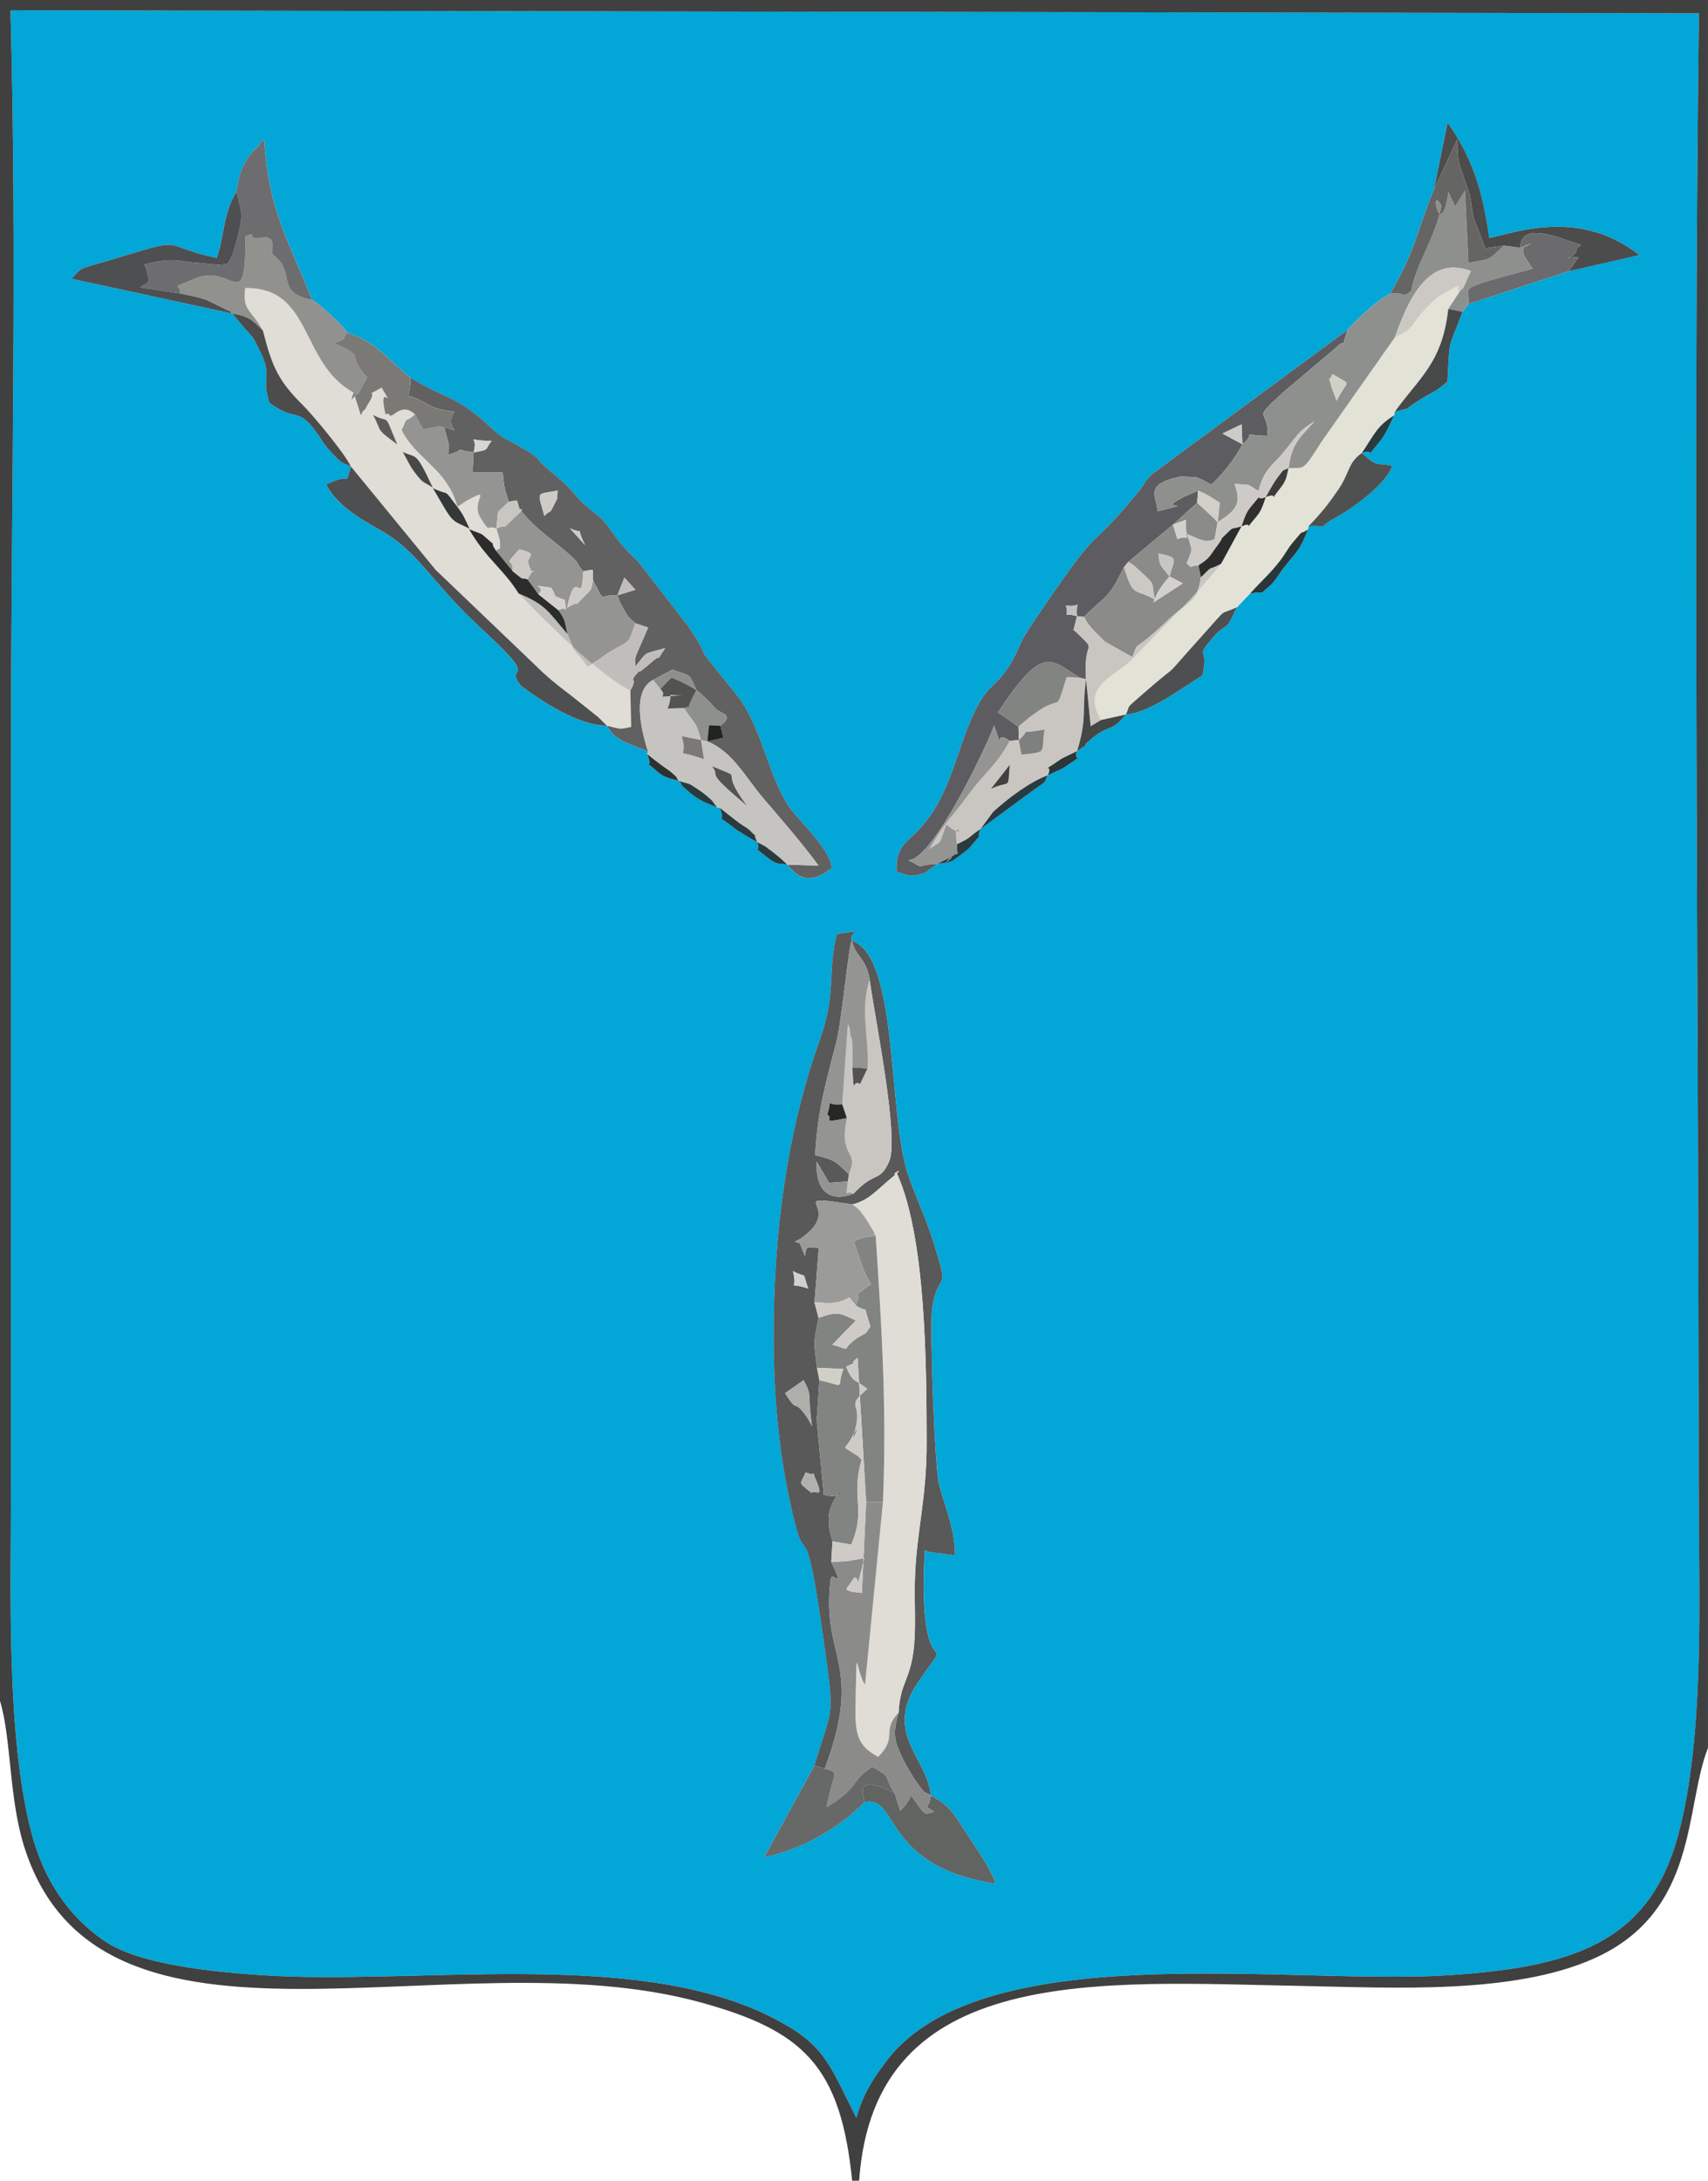 <?xml version="1.0" encoding="UTF-8"?>
<!DOCTYPE svg PUBLIC "-//W3C//DTD SVG 1.1//EN" "http://www.w3.org/Graphics/SVG/1.1/DTD/svg11.dtd">
<!-- Creator: CorelDRAW X5 -->
<svg xmlns="http://www.w3.org/2000/svg" xml:space="preserve" width="99.483mm" height="127mm" style="shape-rendering:geometricPrecision; text-rendering:geometricPrecision; image-rendering:optimizeQuality; fill-rule:evenodd; clip-rule:evenodd"
viewBox="0 0 99.483 127"
 xmlns:xlink="http://www.w3.org/1999/xlink">
 <defs>
  <style type="text/css">
   <![CDATA[
    .fil0 {fill:#02A6D7}
    .fil44 {fill:#222421}
    .fil39 {fill:#262826}
    .fil33 {fill:#293B3F}
    .fil28 {fill:#2A2D2B}
    .fil31 {fill:#2A3638}
    .fil41 {fill:#2B3232}
    .fil38 {fill:#2F302E}
    .fil35 {fill:#353838}
    .fil43 {fill:#3B3C3B}
    .fil1 {fill:#3F403F}
    .fil30 {fill:#454746}
    .fil27 {fill:#474949}
    .fil19 {fill:#4B4C4B}
    .fil15 {fill:#4E4F51}
    .fil25 {fill:#4F5151}
    .fil29 {fill:#535352}
    .fil2 {fill:#585958}
    .fil42 {fill:#5C5B5B}
    .fil6 {fill:#5D5C60}
    .fil16 {fill:#616461}
    .fil4 {fill:#626161}
    .fil21 {fill:#656664}
    .fil18 {fill:#676968}
    .fil22 {fill:#6B6A6C}
    .fil14 {fill:#6D6D70}
    .fil20 {fill:#7A7976}
    .fil34 {fill:#7E8080}
    .fil8 {fill:#828481}
    .fil9 {fill:#8B8C8A}
    .fil7 {fill:#8E908D}
    .fil13 {fill:#91918E}
    .fil11 {fill:#949592}
    .fil17 {fill:#9B9C99}
    .fil32 {fill:#B0AEAB}
    .fil40 {fill:#B3B1AE}
    .fil24 {fill:#C1BDBA}
    .fil46 {fill:#C3C1BD}
    .fil10 {fill:#C6C4C0}
    .fil12 {fill:#C9C6C2}
    .fil26 {fill:#CCC9C5}
    .fil23 {fill:#CECBC7}
    .fil36 {fill:#D1D0C7}
    .fil37 {fill:#D4D1CD}
    .fil45 {fill:#D9D6D1}
    .fil3 {fill:#DFDDD5}
    .fil5 {fill:#E3E2D7}
   ]]>
  </style>
 </defs>
 <g id="Layer_x0020_1">
  <g id="_377696776">
   <path id="_378203320" class="fil0" d="M49.619 54.779c2.699,0.902 2.093,9.707 3.211,13.421 0.334,1.111 1.032,2.563 1.445,3.84 1.179,3.645 0.369,1.724 0.018,4.185 -0.141,0.99 0.149,9.235 0.403,10.212 0.361,1.387 0.944,2.664 0.928,4.146l-1.461 -0.191c-0.025,-0.006 -0.137,0.015 -0.154,-0.042 -0.016,-0.054 -0.095,-0.049 -0.144,-0.041 -0.461,8.761 2.055,4.119 -0.36,7.616 -2.099,3.039 0.541,4.46 0.711,6.641 1.188,0.623 1.355,1.124 2.186,2.368 0.506,0.758 1.237,1.806 1.602,2.767 -6.697,-1.002 -5.61,-5.215 -7.666,-4.744 -0.922,1.01 -3.203,2.684 -5.826,3.2l2.922 -5.334c1.046,-3.469 1.179,-2.71 0.633,-6.651 -1.155,-8.331 -1.084,-4.828 -1.737,-7.383 -0.905,-3.543 -1.245,-7.106 -1.266,-10.72 -0.035,-5.924 0.727,-12.086 2.709,-17.573 0.96,-2.659 0.418,-3.977 0.979,-6.105 1.883,-0.304 0.581,-0.059 0.868,0.385zm-35.85 -43.598c0.27,-2.172 1.287,-2.529 1.355,-2.778 0.05,-0.181 0.184,-0.173 0.281,-0.253 0.216,4.141 1.48,5.985 2.78,9.321 0.459,0.258 1.757,1.452 2.05,1.899 1.791,0.636 2.007,1.262 3.658,2.612 1.812,1.155 2.691,1.082 4.388,2.637 1.122,1.028 0.808,0.71 2.094,1.446 1.263,0.723 0.666,0.55 1.735,1.43 1.655,1.361 0.984,1.041 2.156,2.095l0.595 0.456c0.856,0.775 0.744,1.214 2.295,2.645l2.928 3.783c1.823,2.708 -0.402,0.017 2.771,3.932 1.579,1.949 1.886,4.917 3.186,6.693 0.522,0.713 2.396,2.467 2.394,3.464 -1.486,1.189 -2.193,0.254 -2.584,-0.206 -0.496,-0.09 -0.568,0.059 -1.205,-0.451 -1.044,-0.836 -0.226,-0.08 -0.551,-0.862 -0.334,-0.181 -1.127,-0.653 -1.297,-0.789 -1.375,-1.099 -0.437,-0.023 -0.866,-1.203l-0.171 -0.032c-0.907,-0.359 -1.177,-0.467 -1.915,-1.147 -0.037,-0.035 -0.136,-0.084 -0.162,-0.194 -0.027,-0.113 -0.106,-0.136 -0.159,-0.204 -0.506,-0.146 -0.807,-0.157 -1.214,-0.515 -1.045,-0.92 -0.182,0.049 -0.62,-1.047l0.053 -0.146c-0.112,-0.046 -0.245,-0.094 -0.337,-0.132 -0.932,-0.378 -1.622,-0.552 -2.069,-1.373 -1.612,0.011 -3.796,-1.411 -5.001,-2.325 -1.069,-1.346 1.333,0.018 -2.168,-3.197 -3.194,-2.933 -3.732,-4.594 -6.09,-5.902 -1.288,-0.714 -2.486,-1.474 -3.087,-2.615 1.617,-0.803 1.028,0.243 1.444,-1.054 -0.524,-0.232 -0.508,-0.133 -1.202,-0.891 -0.506,-0.552 -0.517,-0.722 -0.908,-1.234 -1.046,-1.365 -1.052,-0.431 -2.631,-1.582 -0.542,-1.617 0.292,-1.393 -0.66,-3.221 -0.405,-0.777 -0.176,-0.429 -0.723,-1.045l-0.791 -0.934 -9.357 -2.029c0.648,-0.708 0.395,-0.538 1.908,-0.988 5.143,-1.529 2.895,-1.024 6.545,-0.221 0.47,-1.311 0.358,-2.585 1.15,-3.844zm77.603 4.613l-5.85 1.917 -0.335 0.452c-0.887,2.352 -0.731,1.472 -0.883,4.062 -0.772,0.658 -0.698,0.504 -1.473,0.978 -1.474,0.901 -0.235,0.381 -1.599,0.792l-0.032 0.196c-0.273,0.597 -0.483,1.086 -0.825,1.506 -0.934,1.148 -0.223,0.415 -1.052,0.681 0.997,0.913 0.764,0.507 1.774,0.757 -0.338,0.999 -2.137,2.366 -3.309,3.015 -1.474,0.816 0.102,0.423 -1.568,0.49l-0.036 0.19c-0.493,1.306 -0.738,1.365 -1.445,2.281 -0.211,0.273 -0.517,0.796 -0.761,0.994 -0.874,0.708 0.02,0.241 -1.172,0.465l-0.764 0.797c-0.704,1.59 -0.556,0.782 -1.403,1.772 -1.121,1.31 -0.176,0.406 -0.602,2.194 -1.235,0.769 -3.108,2.181 -4.459,2.278 -0.815,0.972 -0.812,0.588 -1.662,1.149 -0.061,0.04 -0.143,0.103 -0.201,0.145 -0.057,0.042 -0.132,0.117 -0.185,0.16 -0.836,0.673 0.429,-0.132 -0.796,0.68 -0.31,0.767 0.718,-0.073 -0.754,0.954 -0.081,0.056 -0.798,0.38 -0.945,0.447 -0.312,0.542 0.11,0.2 -0.886,0.898l-3.037 2.234c-0.315,0.822 0.3,-0.032 -0.495,0.924 -0.209,0.251 -0.316,0.322 -0.562,0.509 -0.764,0.577 -0.562,0.456 -1.45,0.598l-0.717 0.514c-0.978,0.34 -1.013,0.101 -1.663,-0.043 -0.073,-1.509 0.592,-1.7 1.337,-2.51 1.964,-2.137 2.133,-4.858 3.388,-7.179 0.672,-1.242 0.99,-1.069 1.733,-2.163 0.631,-0.929 0.646,-1.413 1.232,-2.287 4.685,-6.984 3.012,-3.891 6.424,-8.04 0.517,-0.629 0.133,-0.358 0.775,-1l11.376 -8.391c0.378,-0.465 1.723,-1.744 2.482,-2.113 1.435,-2.423 1.492,-3.468 2.55,-6.075l0.792 -3.889c1.445,2.052 2.039,3.952 2.427,6.729 1.601,-0.341 5.258,-1.741 8.747,0.99l-4.117 0.939zm-41.491 107.554c0.374,-1.399 1.023,-2.352 1.726,-3.287 5.545,-7.373 23.605,-4.434 32.712,-5.024 7.124,-0.462 11.69,-1.816 13.409,-8.093 1.59,-5.805 1.216,-14.031 1.215,-20.161 -0.002,-28.612 -0.339,-57.422 0.011,-86.009l-98.343 -0.175c0.393,14.058 0.034,28.662 0.034,42.792 0,14.346 -0.002,28.693 -0.002,43.039 -0,6.146 -0.3,14.722 1.217,20.407 0.688,2.579 2.08,4.755 4.286,6.239 2.007,1.351 6.33,1.767 9.019,1.95 8.972,0.612 21.695,-1.577 29.665,2.397 3.178,1.584 3.398,2.628 5.051,5.923z"/>
   <path id="_378204856" class="fil1" d="M49.88 123.348c-1.653,-3.295 -1.873,-4.339 -5.051,-5.923 -7.971,-3.974 -20.694,-1.785 -29.665,-2.397 -2.688,-0.184 -7.011,-0.6 -9.019,-1.95 -2.206,-1.484 -3.598,-3.66 -4.286,-6.239 -1.517,-5.685 -1.217,-14.261 -1.217,-20.407 0,-14.346 0.002,-28.693 0.002,-43.039 0,-14.13 0.359,-28.734 -0.034,-42.792l98.343 0.175c-0.35,28.587 -0.013,57.397 -0.011,86.009 0.001,6.13 0.374,14.356 -1.215,20.161 -1.719,6.277 -6.285,7.631 -13.409,8.093 -9.107,0.59 -27.167,-2.349 -32.712,5.024 -0.703,0.935 -1.351,1.888 -1.726,3.287zm-49.88 -24.283c0.667,2.186 0.511,5.659 1.417,8.51 4.426,13.925 24.962,5.088 39.354,9.033 5.992,1.642 8.19,3.684 8.862,10.392l0.409 0c0.871,-12.719 14.094,-11.56 25.804,-11.339 5.28,0.1 12.293,0.513 17.012,-1.607 6.084,-2.733 5.248,-8.774 6.624,-12.255l0 -101.799 -99.483 0 0 99.065z"/>
   <path id="_369837264" class="fil2" d="M47.522 86.186c0.526,1.196 -0.114,0.514 -0.249,0.76 -0.876,-0.699 -0.634,-0.459 -0.353,-1.196 0.8,0.321 0.251,-0.365 0.602,0.436zm-0.373 -3.404c-0.038,-0.057 -0.103,-0.188 -0.151,-0.255 -0.833,-1.165 -0.47,-0.105 -1.269,-1.389l1.077 -0.76c0.544,1.051 0.187,0.544 0.491,2.675 -0.055,-0.087 -0.109,-0.211 -0.148,-0.271zm-0.073 -7.739c-1.388,-0.453 -0.555,0.27 -0.892,-1.016 0.925,0.473 0.492,-0.086 0.892,1.016zm2.544 -20.265c0.186,0.931 0.833,0.997 1.036,2.284 0.312,2.306 1.743,9.245 1.126,10.6 -0.562,1.232 -0.785,0.49 -2.076,1.86 -1.351,0.517 -2.22,-0.124 -2.139,-1.873l0.724 1.238 1.094 -0.081 0.064 -0.417c-0.817,-0.756 -0.769,-0.829 -1.971,-1.111 0.137,-2.582 0.634,-4.251 1.239,-6.609 0.325,-1.266 0.698,-5.597 0.905,-5.892zm-2.185 48.046l0.604 0.184c2.304,-6.179 -0.234,-6.414 0.343,-11.023 0.076,-0.608 0.913,0.871 0.035,-1.023l0.07 -1.191 -0.183 -0.71c-0.064,-0.769 -0.064,-1.079 0.3,-1.737 0.568,-1.027 0.652,0.11 -0.623,-0.277l-0.398 -4.194c-0.005,-0.112 -0.006,-0.193 -0.006,-0.309l0.151 -2.164 -0.143 -0.719c-0.196,-1.613 -0.212,-1.359 0.093,-2.906l-0.237 -0.906 0.247 -3.177 -0.533 -0.009c-0.475,-0.1 0.015,1.246 -0.545,-0.195 -0.051,-0.132 -0.218,-0.087 -0.318,-0.149 0.099,-0.064 0.238,-0.115 0.312,-0.165 2.79,-1.905 -1.253,-2.651 3.05,-2.012 0.943,-0.218 1.465,-0.882 2.261,-1.531 1.083,-0.881 -0.251,-0.059 0.335,-0.253 1.695,3.765 1.711,11.23 1.722,15.603 0.008,3.428 -0.604,5.184 -0.685,8.101 -0.037,1.315 0.084,2.889 -0.089,4.147 -0.233,1.696 -0.77,1.832 -0.857,3.529 -0.382,1.319 -0.237,1.692 0.285,2.771 0.142,0.294 0.601,1.062 0.664,1.149 0.712,0.98 0.375,0.557 0.924,0.909 -0.17,-2.181 -2.809,-3.602 -0.711,-6.641 2.415,-3.498 -0.102,1.145 0.36,-7.616 0.049,-0.008 0.128,-0.013 0.144,0.041 0.017,0.057 0.129,0.036 0.154,0.042l1.461 0.191c0.016,-1.482 -0.567,-2.76 -0.928,-4.146 -0.254,-0.977 -0.544,-9.222 -0.403,-10.212 0.352,-2.462 1.161,-0.54 -0.018,-4.185 -0.413,-1.277 -1.111,-2.729 -1.445,-3.84 -1.118,-3.715 -0.512,-12.52 -3.211,-13.421 -0.287,-0.444 1.015,-0.689 -0.868,-0.385 -0.561,2.128 -0.018,3.446 -0.979,6.105 -1.981,5.487 -2.743,11.649 -2.709,17.573 0.021,3.614 0.36,7.176 1.266,10.72 0.653,2.555 0.582,-0.948 1.737,7.383 0.546,3.94 0.413,3.182 -0.633,6.651z"/>
   <path id="_378207208" class="fil3" d="M27.351 30.79c-1.161,-0.564 -0.899,-0.242 -2.137,-2.36 1.084,0.507 0.548,-0.055 1.399,1.056 0.374,0.488 0.421,0.641 0.738,1.304zm-2.145 -2.395c-0.622,-0.397 -0.529,-0.186 -1.131,-0.992 -0.186,-0.249 -0.419,-0.731 -0.619,-1.091 0.809,0.432 0.697,-0.173 1.751,2.083zm-2.068 -2.51c-1.326,-0.979 -0.842,-0.672 -1.413,-1.72 1.06,0.565 0.572,-0.273 1.413,1.72zm-7.824 -6.626c0.543,2.134 0.917,2.938 2.328,4.338 0.603,0.598 2.446,2.818 2.795,3.572l4.936 6.022 5.78 5.529c0.777,0.767 1.265,1.146 2.088,1.772l1.557 1.24c0.053,0.047 0.14,0.128 0.186,0.171l0.354 0.359c0.074,0.016 0.659,0.177 0.782,0.18 0.161,0.003 0.59,-0.088 0.642,-0.108l-0.048 -2.115c-1.775,-0.855 -5.054,-4.135 -6.507,-5.655 -0.865,-1.41 -1.885,-2.007 -2.889,-3.749 0.961,0.404 0.532,0.118 1.179,0.666 0.467,0.396 -0.04,-0.051 0.399,0.599 0.191,-0.286 0.263,0.205 0.222,-0.59 -0.001,-0.009 -0.159,-0.575 -0.21,-0.706 -0.635,-0.266 -0.301,0.375 -0.93,-0.638 -0.598,-0.963 0.775,-1.825 -0.763,-1.009l-0.574 0.379c-0.591,-2.224 -2.389,-2.744 -3.25,-4.468 0.467,-1.024 0.051,-0.261 0.777,-0.919 -0.868,-0.795 -1.351,0.409 -1.514,-0.008 -0.025,-0.064 -0.137,0.009 -0.203,-0.006 -0.486,-2.095 0.696,0.027 -0.227,-1.542 -1.204,0.685 -0.06,-0.114 -0.833,1.027 -0.048,0.071 -0.157,0.351 -0.192,0.289 -0.037,-0.064 -0.119,0.21 -0.183,0.296l-0.416 -1.319c-3.157,-1.718 -2.369,-6.152 -6.317,-6.091 -0.169,1.342 0.31,1.189 1.03,2.483z"/>
   <path id="_378203272" class="fil3" d="M49.654 70.142l0.342 0.27c0.082,0.088 0.171,0.207 0.225,0.283 0.052,0.073 0.15,0.189 0.208,0.274l0.306 0.492c0.524,0.849 -0.125,0.017 0.268,0.507 0.345,5.255 0.651,9.909 0.425,15.519l-1.045 10.643c-0.586,-0.963 -0.458,-2.78 -0.55,0.974 -0.046,1.891 0.084,2.556 1.32,3.213 1.19,-1.211 0.139,-1.474 1.189,-2.578 0.086,-1.698 0.624,-1.833 0.857,-3.529 0.173,-1.259 0.053,-2.832 0.089,-4.147 0.081,-2.917 0.693,-4.674 0.685,-8.101 -0.011,-4.372 -0.026,-11.838 -1.722,-15.603 -0.587,0.194 0.747,-0.628 -0.335,0.253 -0.796,0.648 -1.319,1.312 -2.261,1.531z"/>
   <path id="_378206440" class="fil4" d="M35.957 34.674l0.413 -1.035 0.64 0.71 -1.054 0.325zm-1.877 -2.926l-0.88 -0.974c0.96,0.41 0.261,-0.259 0.88,0.974zm-1.589 -3.172c-0.138,0.788 0.116,0.129 -0.211,0.803 -0.341,0.702 -0.145,0.219 -0.574,0.667 -0.386,-1.467 -0.544,-1.241 0.785,-1.47zm-4.906 -2.228c0.329,-1.127 -0.713,-0.668 1.05,-0.674 -0.442,0.554 -0.069,0.503 -1.05,0.674zm-1.965 -1.53c0.487,0.413 -0.066,-1.06 0.428,0.723 0.192,0.694 0.054,0.369 0.063,0.953 1.426,-0.468 -0.042,-0.346 1.474,-0.146l-0.058 1.17 1.753 0c0.1,1.044 0.108,0.895 0.356,1.701 0.625,-0.081 0.409,-0.204 0.622,0.412 0.53,0.703 1.107,1.195 1.847,1.783 2.108,1.677 1.292,1.281 1.871,1.857 0.737,-0.105 0.523,-0.251 0.567,0.523 0.741,1.426 0.288,0.804 1.414,0.879l0.182 0.454c0.58,1.101 0.558,0.826 0.863,1.171l0.75 0.25 -0.7 1.61c-0.112,0.402 -0.051,0.175 -0.053,0.667 0.75,-0.912 0.394,-0.709 1.746,-1.077 -0.795,1.164 0.044,0.092 -0.814,0.833 -1.73,1.494 0.436,-0.701 -0.712,0.506 -0.693,0.728 -0.011,0.286 -0.504,1.13l0.048 2.115c-0.051,0.02 -0.481,0.111 -0.642,0.108 -0.123,-0.002 -0.708,-0.164 -0.782,-0.18 0.447,0.821 1.137,0.996 2.069,1.373 0.092,0.037 0.225,0.086 0.337,0.132 -0.436,-1.35 -0.925,-3.547 0.298,-4.167l1.115 -0.597c1.124,0.404 0.941,0.155 1.411,1.193 0.316,0.257 0.078,0.03 0.572,0.513 0.087,0.086 0.426,0.422 0.544,0.563 0.265,0.316 1.158,0.311 0.274,0.996l0.166 0.698 -0.928 0.209c1.522,0.648 2.152,2.021 3.306,3.37 1.227,1.435 2.17,2.516 3.176,3.873l-1.828 -0.062c0.392,0.46 1.099,1.395 2.584,0.206 0.002,-0.997 -1.872,-2.751 -2.394,-3.464 -1.3,-1.776 -1.607,-4.744 -3.186,-6.693 -3.172,-3.915 -0.948,-1.224 -2.771,-3.932l-2.928 -3.783c-1.551,-1.431 -1.439,-1.869 -2.295,-2.645l-0.595 -0.456c-1.173,-1.054 -0.502,-0.733 -2.156,-2.095 -1.07,-0.88 -0.472,-0.707 -1.735,-1.43 -1.286,-0.736 -0.973,-0.418 -2.094,-1.446 -1.697,-1.555 -2.576,-1.482 -4.388,-2.637 0.065,1.739 -0.711,0.569 1.067,1.595 0.553,0.319 0.922,0.298 1.497,0.414 -0.71,1.078 0.887,1.295 -0.838,0.827z"/>
   <path id="_378206344" class="fil5" d="M81.237 19.662l-4.274 6.077c-1.118,1.79 -0.99,1.474 -1.913,1.519 -0.107,0.433 -0.095,0.683 -0.435,1.115 -0.883,1.12 0.021,0.212 -0.891,0.578 -0.162,0.453 -0.224,0.76 -0.564,1.159 -0.931,1.093 0.041,0.172 -0.847,0.542l-1.189 2.182c-1.38,1.775 -3.491,3.779 -5.182,5.561 -0.923,0.973 -3.047,1.57 -1.794,3.531l1.43 -0.316c0.284,-0.598 -0.054,-0.284 0.782,-1.018 3.031,-2.663 0.696,-0.285 3.904,-3.841 1.281,-1.419 0.688,-0.891 1.778,-1.386l0.764 -0.797c0.807,-0.878 1.2,-1.192 1.784,-1.956 0.298,-0.389 0.412,-0.67 0.727,-1.041 0.787,-0.926 0.242,-0.312 0.867,-0.744l0.036 -0.19c0.759,-0.779 1.188,-1.335 1.712,-2.101 0.713,-1.042 0.554,-1.566 1.391,-2.161 0.765,-1.141 0.875,-1.558 1.877,-2.187l0.032 -0.196c1.414,-1.992 2.777,-2.841 3.123,-6.002l0.654 -1c-0.318,-0.276 0.435,-0.63 -0.874,0.074 -0.466,0.251 -0.662,0.472 -0.995,0.804 -1.028,1.025 -0.579,1.147 -1.902,1.791z"/>
   <path id="_378207136" class="fil6" d="M62.73 35.889c-0.923,-0.279 -0.447,0.257 -0.641,-0.622 1.063,0.137 0.543,-0.531 0.641,0.622zm9.635 -10.011l-1.165 -0.631 1.116 -0.531 0.049 1.162zm-17.762 24.433c-1.498,0.055 -0.524,0.391 -1.689,-0.215 1.455,-0.018 4.643,-6.841 4.987,-7.839 0.609,1.727 -0.059,0.171 0.907,0.888l0.53 -0.042 -0.015 -0.787 -1.201 -0.824c2.681,-4.041 3.025,-3.073 4.796,-2.014l0.338 0.081c-0.172,-2.536 0.753,-1.432 -0.553,-2.727 -0.029,-0.029 -0.12,-0.09 -0.175,-0.142l0.2 -0.8 0.422 0.038c0.416,-0.488 1.002,-0.877 1.398,-1.347 0.45,-0.533 0.588,-0.946 0.918,-1.546l0.252 -0.315 2.603 -2.167 1.408 -1.273 0.053 -0.704 -0.832 0.359c-0.098,0.05 -0.175,0.101 -0.274,0.154 -1.269,0.677 1.342,0.042 -1.268,0.694 0.044,-0.781 -0.936,-1.56 1.354,-2.029l0.89 0.029c0.085,0.023 0.372,0.163 0.435,0.189l0.466 0.248c0.532,-0.467 1.388,-1.494 1.811,-2.342 0.946,-0.772 -0.345,-0.551 1.456,-0.491 0.119,-1.633 -1.018,-0.778 0.861,-2.486 0.057,-0.051 0.133,-0.125 0.192,-0.175 0.06,-0.05 0.142,-0.115 0.204,-0.163l2.702 -2.283c0.864,-0.901 0.119,0.699 0.71,-1.068l-11.376 8.391c-0.642,0.641 -0.258,0.371 -0.775,1 -3.412,4.15 -1.739,1.056 -6.424,8.04 -0.587,0.875 -0.601,1.358 -1.232,2.287 -0.744,1.094 -1.062,0.921 -1.733,2.163 -1.256,2.322 -1.424,5.043 -3.388,7.179 -0.745,0.81 -1.41,1 -1.337,2.51 0.65,0.144 0.685,0.383 1.663,0.043l0.717 -0.514z"/>
   <path id="_378206992" class="fil7" d="M77.854 23.341c-0.01,-0.037 -0.312,-0.787 -0.338,-0.938 -0.141,-0.794 -0.22,0.145 0.095,-0.617 1.213,0.742 0.878,0.235 0.243,1.555zm3.118 -6.241c-0.759,0.369 -2.104,1.648 -2.482,2.113 -0.59,1.767 0.154,0.167 -0.71,1.068l-2.702 2.283c-0.062,0.048 -0.144,0.113 -0.204,0.163 -0.06,0.05 -0.136,0.124 -0.192,0.175 -1.879,1.708 -0.742,0.854 -0.861,2.486 -1.8,-0.06 -0.509,-0.281 -1.456,0.491 -0.423,0.849 -1.279,1.876 -1.811,2.342l-0.466 -0.248c-0.063,-0.026 -0.349,-0.166 -0.435,-0.189l-0.89 -0.029c-2.29,0.469 -1.309,1.247 -1.354,2.029 2.61,-0.652 -0.001,-0.018 1.268,-0.694 0.099,-0.053 0.176,-0.105 0.274,-0.154l0.832 -0.359c0.448,0.18 0.618,0.291 1.265,0.706l-0.128 1.135c1.004,-0.658 1.45,-1.009 0.986,-2.236 1.096,0.098 0.637,-0.044 1.399,0.428 0.279,-1.228 0.824,-1.516 1.411,-2.211 0.816,-0.966 0.822,-1.237 1.851,-1.858 -0.881,0.978 -1.319,1.26 -1.519,2.719 0.923,-0.044 0.795,0.271 1.913,-1.519l4.274 -6.077c0.627,-1.665 1.745,-4.928 4.434,-3.876l-0.463 1.018c-0.021,-0.054 -0.134,0.124 -0.199,0.189l-0.654 1 0.832 0.169 0.335 -0.452c0.171,-1.063 -1.081,-0.77 3.762,-2.063 -0.056,-0.069 -0.539,-0.754 -0.545,-0.879 -0.028,-0.575 -0.04,-0.227 0.457,-0.61l-0.65 0.263 -0.944 -0.118c-1.002,0.903 -0.673,0.741 -2.073,1.001l-0.198 -4.203 -0.567 0.904c-0.037,-0.009 -0.344,-0.726 -0.398,-0.831 -0.46,3.115 -1.156,-0.597 -0.406,0.819 -0.366,1.848 -1.501,3.431 -1.764,4.937 -0.59,0.493 -0.272,0.048 -1.223,0.168z"/>
   <path id="_378203536" class="fil8" d="M49.835 76.014c0.822,0.579 0.364,-0.314 0.861,1.244 -0.391,0.6 -0.235,0.3 -0.795,0.687 -1.079,0.746 -0.114,0.726 -1.423,0.371l1.374 -1.411c-0.977,-0.459 -1.06,-0.551 -2.175,-0.15 -0.305,1.546 -0.288,1.292 -0.093,2.906l1.54 0.067c-0.451,1.178 0.273,1.033 -1.397,0.652l-0.151 2.164c0.001,0.116 0.001,0.197 0.006,0.309l0.398 4.194c1.275,0.387 1.191,-0.75 0.623,0.277 -0.364,0.658 -0.364,0.968 -0.3,1.737l0.183 0.71 1.095 0.186c0.892,-2.083 -0.047,-2.725 0.605,-4.939 -0.073,-0.062 -0.157,-0.173 -0.199,-0.208l-0.771 -0.497 0.33 -0.467c0.922,-1.783 -0.16,0.806 0.226,-0.462 0.558,-1.832 -0.639,-1.28 0.74,-2.498 -0.837,-0.656 -0.8,-0.329 -1.233,-1.29 1.072,-0.494 -0.059,0.029 0.673,-0.514l0.497 8.405 0.979 0c0.226,-5.61 -0.08,-10.263 -0.425,-15.519 -0.304,0.083 -0.884,0.039 -1.259,0.353 0.042,0.138 0.079,0.281 0.124,0.415l0.388 1.105c0.241,0.599 0.206,0.429 0.471,0.948 -1.398,0.998 -0.38,0.197 -0.891,1.226z"/>
   <path id="_475812384" class="fil9" d="M48.416 90.964c0.878,1.894 0.041,0.415 -0.035,1.023 -0.577,4.609 1.961,4.843 -0.343,11.023 0.946,0.246 0.487,0.189 0.112,2.232 0.56,-0.367 0.399,-0.213 0.839,-0.563 1.093,-0.871 0.608,-0.95 1.811,-1.779 1.204,0.658 0.608,0.478 1.302,1.525l0.326 1.05c0.339,-0.371 0.449,-0.442 0.621,-0.918 0.918,1.263 0.738,1.139 1.375,0.959 -0.736,-0.467 -0.278,-0.056 -0.21,-0.947 -0.549,-0.352 -0.212,0.071 -0.924,-0.909 -0.063,-0.086 -0.522,-0.855 -0.664,-1.149 -0.522,-1.079 -0.667,-1.453 -0.285,-2.771 -1.05,1.103 0.001,1.367 -1.189,2.578 -1.236,-0.657 -1.366,-1.322 -1.32,-3.213 0.092,-3.754 -0.036,-1.937 0.55,-0.974l1.045 -10.643 -0.979 0 -0.25 5.284c-1.286,-0.123 -0.833,-0.262 -0.668,-0.557 0.654,-1.169 0.172,1.262 0.809,-1.473 -1.233,0.225 -0.809,0.167 -1.924,0.222z"/>
   <path id="_475812672" class="fil10" d="M41.471 44.622c2.158,0.916 0.21,-0.122 2.029,2.297l-0.423 -0.358c-2.061,-1.753 -1.078,-1.256 -1.606,-1.939zm-0.639 -1.521l0.168 1.112c-2.013,-0.699 -0.826,0.143 -1.297,-1.34l1.129 0.228zm-3.087 0.666l-0.053 0.146c0.422,0.353 0.626,0.49 0.933,0.724 0.083,0.063 0.343,0.232 0.417,0.296 0.504,0.436 0.251,0.213 0.483,0.542 0.728,0.234 0.486,0.063 1.211,0.553 0.088,0.06 0.339,0.243 0.42,0.315 0.502,0.442 0.215,0.177 0.605,0.676l0.171 0.032c0.554,0.432 0.679,0.547 1.15,0.897 0.217,0.162 0.442,0.257 0.616,0.438 0.639,0.663 0.05,-0.17 0.397,0.656 0.595,0.318 0.288,0.11 0.867,0.543 0.078,0.058 0.317,0.251 0.389,0.311 0.269,0.224 0.499,0.458 0.501,0.459l1.828 0.062c-1.006,-1.357 -1.949,-2.438 -3.176,-3.873 -1.154,-1.349 -1.784,-2.721 -3.306,-3.37l-0.366 -0.074c-0.324,-1.26 -0.385,-0.857 -0.977,-1.868l-0.967 0.034c0.427,-1.111 -0.268,-0.728 0.91,-0.781 -2.035,0.117 -0.761,0.202 -1.338,-0.369l-0.416 -0.518c-1.223,0.62 -0.734,2.817 -0.298,4.167z"/>
   <path id="_475813248" class="fil9" d="M68.118 33.57l0.775 0.404 -1.714 1.112c0.444,-0.996 0.076,-0.274 0.462,-0.917 0.065,-0.109 0.395,-0.495 0.477,-0.598zm0 0c-0.571,-0.738 -0.552,-0.542 -0.645,-1.341 1.221,0.275 0.927,0.271 0.645,1.341zm0.204 -3.018l0.749 -0.276c-0.005,1.702 0.353,0.746 -0.492,1.119l-0.257 -0.843zm0 0l-2.603 2.167c0.325,0.262 0.03,-0.06 0.516,0.386 1.223,1.122 0.76,0.684 1.036,1.818 -1.203,-0.712 -1.238,-0.052 -1.803,-1.889 -0.33,0.601 -0.468,1.013 -0.918,1.546 -0.396,0.469 -0.982,0.859 -1.398,1.347 0.161,0.476 0.854,1.1 1.212,1.448l1.595 0.897c0.408,-1.097 -0.121,-0.083 1.986,-2.079 1.368,-1.296 1.802,-1.148 2.001,-2.568l-0.14 -0.7c-0.753,0.051 -0.217,0.242 -0.693,-0.116 0.134,-0.332 0.282,-0.617 0.285,-0.825 0.001,-0.081 -0.215,-0.765 -0.252,-0.876 1.016,0.435 1.11,0.493 1.601,0.29l0.173 -0.981c-0.073,-0.075 -0.165,-0.179 -0.213,-0.233l-0.977 -0.904 -1.408 1.273z"/>
   <path id="_475813488" class="fil11" d="M28.909 30.784c0.051,0.132 0.21,0.697 0.21,0.706 0.041,0.795 -0.032,0.304 -0.222,0.59l0.965 1.181c0.03,-0.917 -0.635,-0.116 0.38,-1.266 1.209,0.291 0.428,0.398 0.526,0.781 0.301,1.173 0.535,-0.17 -0.039,0.963l0.624 0.865c0.596,-0.488 -0.863,-0.581 0.756,-0.376 0.417,0.693 -0.051,0.37 0.788,0.717 0.104,0.923 0.139,0.309 -0.377,0.584 0.393,0.568 0.343,0.529 0.535,1.398 0.521,1.39 0.475,0.843 1.167,1.875 0.13,-0.059 0.275,-0.155 0.371,-0.215 0.084,-0.053 0.228,-0.137 0.318,-0.196l0.395 -0.284c1.392,-0.922 1.207,-0.341 1.698,-1.81 -0.305,-0.345 -0.283,-0.07 -0.863,-1.171l-0.182 -0.454c-1.126,-0.075 -0.673,0.547 -1.414,-0.879 -0.155,0.636 -0.03,0.451 -0.471,0.896 -1.028,1.039 0.134,0.036 -1.047,0.706 0.574,-2.638 0.816,0.223 0.951,-2.125 -0.58,-0.577 0.236,-0.181 -1.871,-1.857 -0.739,-0.588 -1.317,-1.081 -1.847,-1.783 -0.048,0.14 0.571,-0.275 -0.368,0.582 -0.906,0.827 -0.055,0.203 -0.98,0.57z"/>
   <path id="_475812000" class="fil12" d="M58.813 44.543c-0.128,1.532 0.092,0.852 -1.091,1.397l1.091 -1.397zm0.526 -1.44c0.867,-0.771 -0.283,-0.281 1.502,-0.619 -0.224,1.399 0.238,1.298 -1.348,1.467l-0.154 -0.848zm-0.015 -0.787l0.015 0.787 -0.53 0.042c-0.654,1.298 -1.486,1.892 -2.359,3.087 -1.067,1.459 -1.249,1.4 -2.321,3.221 0.677,-0.512 0.525,-0.03 0.982,-1.44 1.454,1.173 0.303,-0.669 0.638,1.152 1.024,-0.507 0.451,-0.271 1.362,-0.884l0.739 -1.004c0.825,-0.749 2.107,-1.736 3.183,-2.129 0.375,-0.84 -0.658,0.051 0.8,-0.961 0.031,-0.022 0.785,-0.386 0.9,-0.44 0.598,-1.919 0.275,-2.335 0.525,-4.189l-0.338 -0.081 -0.789 -0.051c-0.834,2.644 0.028,0.395 -2.806,2.89z"/>
   <path id="_475813536" class="fil13" d="M10.492 17.094c0.621,0.138 0.987,0.191 1.559,0.387l1.256 0.618c0.037,-0.068 0.145,0.107 0.215,0.163 1.024,0.162 1.208,0.423 1.792,0.996 -0.72,-1.294 -1.199,-1.141 -1.03,-2.483 3.947,-0.061 3.16,4.373 6.317,6.091l-0.128 0.409c0.12,-0.122 0.326,-0.408 0.377,-0.328l0.536 -0.967c-1.325,-1.431 0.052,-1.153 -1.934,-1.993 1.087,-0.492 0.216,0.076 0.783,-0.618 -0.293,-0.446 -1.591,-1.641 -2.05,-1.899 -2.257,-0.464 -0.856,-1.62 -2.308,-2.656 -0.026,-0.736 0.084,-0.859 -0.373,-0.998l-0.571 0.064c-0.584,-0.096 0.152,-0.397 -0.628,-0.123 -0.004,4.763 -0.736,1.502 -2.979,2.476 -1.577,0.685 -0.765,0.19 -0.833,0.859z"/>
   <path id="_475813104" class="fil14" d="M13.768 11.181c0.299,1.126 0.454,1.284 -0.026,2.986 -0.49,1.735 -0.653,1.025 -0.781,1.274l-2.06 -0.193c-1.039,-0.197 -1.734,-0.045 -2.523,0.158 0.076,0.05 0.12,0.207 0.13,0.24l0.125 0.472c0.048,0.477 -0.091,0.323 -0.483,0.621l2.341 0.355c0.069,-0.669 -0.744,-0.174 0.833,-0.859 2.243,-0.974 2.974,2.286 2.979,-2.476 0.78,-0.274 0.045,0.027 0.628,0.123l0.571 -0.064c0.457,0.139 0.348,0.262 0.373,0.998 1.452,1.036 0.051,2.192 2.308,2.656 -1.3,-3.336 -2.563,-5.179 -2.78,-9.321 -0.098,0.08 -0.232,0.071 -0.281,0.253 -0.068,0.249 -1.085,0.606 -1.355,2.778z"/>
   <path id="_475813848" class="fil12" d="M50.528 62.227l-0.434 0.906c-0.47,-0.349 -0.32,0.893 -0.45,-0.966 0.028,-2.499 -0.077,-1.294 -0.146,-2.169 -0.015,-0.19 -0.068,-0.232 -0.114,-0.34l-0.329 4.655 0.267 0.799c-0.489,2.468 0.748,1.75 0.123,3.278l-0.064 0.417c-0.13,1.198 -0.145,0.427 0.322,0.715 1.292,-1.37 1.515,-0.628 2.076,-1.86 0.617,-1.354 -0.814,-8.294 -1.126,-10.6 -0.577,1.65 -0.026,3.353 -0.127,5.164z"/>
   <path id="_475814112" class="fil15" d="M35.34 42.261l-0.354 -0.359c-0.047,-0.043 -0.134,-0.124 -0.186,-0.171l-1.557 -1.24c-0.824,-0.626 -1.311,-1.005 -2.088,-1.772l-5.78 -5.529 -4.936 -6.022c-0.416,1.296 0.174,0.25 -1.444,1.054 0.601,1.141 1.799,1.901 3.087,2.615 2.358,1.308 2.897,2.969 6.09,5.902 3.501,3.215 1.099,1.851 2.168,3.197 1.205,0.914 3.389,2.336 5.001,2.325z"/>
   <path id="_189296704" class="fil16" d="M54.215 104.568c-0.068,0.891 -0.527,0.479 0.21,0.947 -0.637,0.181 -0.457,0.304 -1.375,-0.959 -0.172,0.476 -0.282,0.547 -0.621,0.918l-0.326 -1.05c-2.584,-1.294 -1.693,0.35 -1.765,0.535 2.056,-0.472 0.969,3.742 7.666,4.744 -0.364,-0.96 -1.095,-2.009 -1.602,-2.767 -0.831,-1.243 -0.998,-1.745 -2.186,-2.368z"/>
   <path id="_189295912" class="fil17" d="M47.439 75.849c0.448,-0.028 1.171,0.23 2.035,-0.282l0.36 0.447c0.511,-1.029 -0.507,-0.228 0.891,-1.226 -0.265,-0.518 -0.23,-0.349 -0.471,-0.948l-0.388 -1.105c-0.045,-0.134 -0.082,-0.277 -0.124,-0.415 0.375,-0.314 0.956,-0.27 1.259,-0.353 -0.392,-0.49 0.257,0.342 -0.268,-0.507l-0.306 -0.492c-0.058,-0.085 -0.156,-0.201 -0.208,-0.274 -0.055,-0.077 -0.143,-0.195 -0.225,-0.283l-0.342 -0.27c-4.304,-0.639 -0.261,0.107 -3.05,2.012 -0.074,0.051 -0.214,0.101 -0.312,0.165 0.1,0.062 0.266,0.016 0.318,0.149 0.56,1.44 0.069,0.095 0.545,0.195l0.533 0.009 -0.247 3.177z"/>
   <path id="_189294136" class="fil11" d="M49.447 68.391c0.625,-1.528 -0.612,-0.81 -0.123,-3.278 -1.642,0.341 -0.697,0.046 -1.138,-0.202 0.367,-1.093 -0.25,-0.48 0.871,-0.597l0.329 -4.655c0.046,0.107 0.099,0.149 0.114,0.34 0.068,0.875 0.174,-0.33 0.146,2.169l0.884 0.059c0.101,-1.812 -0.451,-3.514 0.127,-5.164 -0.204,-1.287 -0.85,-1.353 -1.036,-2.284 -0.206,0.295 -0.58,4.626 -0.905,5.892 -0.605,2.358 -1.103,4.027 -1.239,6.609 1.203,0.282 1.154,0.354 1.971,1.111z"/>
   <path id="_189296392" class="fil15" d="M13.522 18.262c-0.07,-0.056 -0.178,-0.231 -0.215,-0.163l-1.256 -0.618c-0.573,-0.197 -0.938,-0.25 -1.559,-0.387l-2.341 -0.355c0.392,-0.298 0.531,-0.144 0.483,-0.621l-0.125 -0.472c-0.01,-0.032 -0.054,-0.19 -0.13,-0.24 0.789,-0.204 1.484,-0.355 2.523,-0.158l2.06 0.193c0.127,-0.249 0.291,0.461 0.781,-1.274 0.48,-1.702 0.324,-1.86 0.026,-2.986 -0.792,1.259 -0.68,2.532 -1.15,3.844 -3.65,-0.803 -1.401,-1.309 -6.545,0.221 -1.514,0.45 -1.26,0.28 -1.908,0.988l9.357 2.029z"/>
   <path id="_189294760" class="fil18" d="M50.337 104.959c0.072,-0.185 -0.819,-1.829 1.765,-0.535 -0.694,-1.047 -0.098,-0.867 -1.302,-1.525 -1.203,0.829 -0.718,0.908 -1.811,1.779 -0.44,0.351 -0.279,0.196 -0.839,0.563 0.374,-2.043 0.834,-1.986 -0.112,-2.232l-0.604 -0.184 -2.922 5.334c2.623,-0.516 4.904,-2.19 5.826,-3.2z"/>
   <path id="_189294256" class="fil11" d="M28.909 30.784l0.104 -0.973 0.622 -0.591c-0.249,-0.806 -0.256,-0.656 -0.356,-1.701l-1.753 -0 0.058 -1.17c-1.516,-0.2 -0.048,-0.322 -1.474,0.146 -0.009,-0.585 0.129,-0.26 -0.063,-0.953 -0.494,-1.783 0.059,-0.31 -0.428,-0.723l-0.964 0.2 -0.485 -0.889c-0.726,0.658 -0.31,-0.105 -0.777,0.919 0.861,1.724 2.659,2.244 3.25,4.468l0.574 -0.379c1.538,-0.817 0.165,0.046 0.763,1.009 0.63,1.014 0.296,0.372 0.93,0.638z"/>
   <path id="_189295984" class="fil19" d="M83.522 11.025l1.36 -2.909c0.021,0.753 -0.012,0.95 0.161,1.588l0.56 1.629c0.088,0.375 0.12,0.87 0.241,1.399l0.667 1.73 1.091 -0.158 0.944 0.118c0.008,-1.743 2.887,-0.288 3.528,-0.168 -0.077,0.11 -0.234,0.141 -0.253,0.312 -0.061,0.575 -1.34,0.506 0.133,0.394l-0.582 0.834 4.117 -0.939c-3.489,-2.731 -7.146,-1.332 -8.747,-0.99 -0.388,-2.777 -0.983,-4.677 -2.427,-6.729l-0.792 3.889z"/>
   <path id="_189296440" class="fil20" d="M20.601 22.867l0.416 1.319c0.064,-0.086 0.146,-0.361 0.183,-0.296 0.035,0.062 0.144,-0.218 0.192,-0.289 0.773,-1.141 -0.371,-0.342 0.833,-1.027 0.923,1.569 -0.259,-0.553 0.227,1.542 0.066,0.015 0.178,-0.058 0.203,0.006 0.163,0.417 0.647,-0.787 1.514,0.008l0.485 0.889 0.964 -0.2c1.724,0.468 0.127,0.251 0.838,-0.827 -0.575,-0.116 -0.944,-0.095 -1.497,-0.414 -1.778,-1.027 -1.002,0.144 -1.067,-1.595 -1.651,-1.35 -1.867,-1.976 -3.658,-2.612 -0.567,0.694 0.304,0.126 -0.783,0.618 1.986,0.84 0.609,0.562 1.934,1.993l-0.536 0.967c-0.051,-0.08 -0.257,0.206 -0.377,0.328l0.128 -0.409z"/>
   <path id="_189295048" class="fil21" d="M83.522 11.025c-1.058,2.607 -1.115,3.652 -2.55,6.075 0.951,-0.12 0.633,0.325 1.223,-0.168 0.263,-1.507 1.398,-3.089 1.764,-4.937 -0.75,-1.416 -0.054,2.296 0.406,-0.819 0.054,0.104 0.361,0.822 0.398,0.831l0.567 -0.904 0.198 4.203c1.4,-0.26 1.071,-0.098 2.073,-1.001l-1.091 0.158 -0.667 -1.73c-0.121,-0.528 -0.153,-1.024 -0.241,-1.399l-0.56 -1.629c-0.172,-0.638 -0.14,-0.835 -0.161,-1.588l-1.36 2.909z"/>
   <path id="_189295384" class="fil22" d="M85.521 17.711l5.85 -1.917 0.582 -0.834c-1.473,0.113 -0.194,0.181 -0.133,-0.394 0.018,-0.171 0.176,-0.202 0.253,-0.312 -0.641,-0.121 -3.52,-1.576 -3.528,0.168l0.65 -0.263c-0.497,0.384 -0.485,0.036 -0.457,0.61 0.006,0.125 0.489,0.811 0.545,0.879 -4.843,1.293 -3.591,1 -3.762,2.063z"/>
   <path id="_189294232" class="fil8" d="M59.324 42.316c2.834,-2.495 1.972,-0.246 2.806,-2.89l0.789 0.051c-1.771,-1.059 -2.115,-2.027 -4.796,2.014l1.201 0.824z"/>
   <path id="_189294496" class="fil12" d="M69.947 33.624c-0.199,1.421 -0.633,1.272 -2.001,2.568 -2.106,1.996 -1.578,0.982 -1.986,2.079l-1.595 -0.897c-0.358,-0.348 -1.052,-0.971 -1.212,-1.448l-0.422 -0.038 -0.2 0.8c0.055,0.052 0.146,0.114 0.175,0.142 1.306,1.295 0.38,0.191 0.553,2.727l0.268 2.735 0.62 -0.365c-1.253,-1.961 0.872,-2.559 1.794,-3.531 1.69,-1.782 3.802,-3.786 5.182,-5.561 -0.897,0.464 -0.389,0.014 -1.176,0.788z"/>
   <path id="_189296488" class="fil23" d="M70.92 30.416l-0.173 0.981c-0.491,0.203 -0.585,0.145 -1.601,-0.29 0.037,0.112 0.253,0.796 0.252,0.876 -0.003,0.208 -0.151,0.494 -0.285,0.825 0.477,0.358 -0.06,0.167 0.693,0.116 0.697,-0.447 0.616,-0.505 1.109,-1.161 0.399,-0.53 0.08,-0.269 0.457,-0.618 0.58,-0.536 0.182,-0.26 0.939,-0.492 0.171,-0.465 0.241,-0.783 0.566,-1.167 0.809,-0.955 0.131,-0.245 0.845,-0.535 0.186,-0.321 0.444,-0.81 0.676,-1.119 0.447,-0.597 0.263,-0.368 0.651,-0.575 0.201,-1.459 0.638,-1.741 1.519,-2.719 -1.029,0.621 -1.035,0.891 -1.851,1.858 -0.587,0.695 -1.132,0.983 -1.411,2.211 -0.762,-0.472 -0.303,-0.33 -1.399,-0.428 0.464,1.227 0.018,1.579 -0.986,2.236z"/>
   <path id="_189294544" class="fil15" d="M65.576 41.613c1.351,-0.098 3.224,-1.51 4.459,-2.278 0.427,-1.789 -0.519,-0.884 0.602,-2.194 0.847,-0.99 0.699,-0.182 1.403,-1.772 -1.09,0.495 -0.497,-0.034 -1.778,1.386 -3.208,3.556 -0.873,1.178 -3.904,3.841 -0.836,0.735 -0.498,0.42 -0.782,1.018z"/>
   <path id="_189296512" class="fil24" d="M36.715 40.218c0.493,-0.844 -0.189,-0.403 0.504,-1.13 1.148,-1.207 -1.017,0.988 0.712,-0.506 0.858,-0.741 0.019,0.331 0.814,-0.833 -1.351,0.368 -0.996,0.165 -1.746,1.077 0.002,-0.492 -0.06,-0.265 0.053,-0.667l0.7 -1.61 -0.75 -0.25c-0.491,1.469 -0.306,0.888 -1.698,1.81l-0.395 0.284c-0.09,0.059 -0.234,0.143 -0.318,0.196 -0.096,0.061 -0.241,0.156 -0.371,0.215 -0.691,-1.032 -0.646,-0.485 -1.167,-1.875 -1.17,-1.365 -1.273,-1.706 -2.846,-2.365 1.453,1.52 4.732,4.801 6.507,5.655z"/>
   <path id="_189296536" class="fil19" d="M20.438 27.169c-0.349,-0.754 -2.192,-2.974 -2.795,-3.572 -1.411,-1.4 -1.785,-2.204 -2.328,-4.338 -0.584,-0.574 -0.768,-0.835 -1.792,-0.996l0.791 0.934c0.548,0.617 0.318,0.268 0.723,1.045 0.952,1.827 0.118,1.604 0.66,3.221 1.578,1.151 1.585,0.216 2.631,1.582 0.392,0.511 0.403,0.682 0.908,1.234 0.694,0.758 0.678,0.659 1.202,0.891z"/>
   <path id="_189295624" class="fil25" d="M76.22 30.641c1.67,-0.067 0.095,0.326 1.568,-0.49 1.172,-0.649 2.971,-2.017 3.309,-3.015 -1.011,-0.251 -0.778,0.155 -1.774,-0.757 -0.837,0.596 -0.678,1.119 -1.391,2.161 -0.524,0.766 -0.953,1.322 -1.712,2.101z"/>
   <path id="_189297808" class="fil11" d="M54.603 50.312c1.793,-0.984 -0.021,0.335 0.684,-0.301 0.736,-0.663 0.425,0.203 0.46,-0.846 -0.335,-1.821 0.816,0.021 -0.638,-1.152 -0.457,1.41 -0.305,0.928 -0.982,1.44 1.072,-1.821 1.254,-1.762 2.321,-3.221 0.874,-1.195 1.706,-1.788 2.359,-3.087 -0.966,-0.718 -0.298,0.839 -0.907,-0.888 -0.345,0.998 -3.533,7.821 -4.987,7.839 1.164,0.606 0.191,0.27 1.689,0.215z"/>
   <path id="_189295240" class="fil23" d="M48.486 89.772l-0.07 1.191c1.115,-0.056 0.692,0.003 1.924,-0.222 -0.638,2.736 -0.156,0.304 -0.809,1.473 -0.165,0.295 -0.618,0.434 0.668,0.557l0.25 -5.284 -0.497 -8.405c-0.732,0.543 0.399,0.02 -0.673,0.514 0.433,0.961 0.396,0.633 1.233,1.29 -1.379,1.218 -0.182,0.666 -0.74,2.498 -0.386,1.268 0.696,-1.32 -0.226,0.462l-0.33 0.467 0.771 0.497c0.042,0.035 0.125,0.146 0.199,0.208 -0.652,2.214 0.287,2.857 -0.605,4.939l-1.095 -0.186z"/>
   <path id="_372096600" class="fil26" d="M81.237 19.662c1.324,-0.644 0.874,-0.766 1.902,-1.791 0.333,-0.332 0.528,-0.554 0.995,-0.804 1.309,-0.704 0.556,-0.35 0.874,-0.074 0.065,-0.065 0.178,-0.243 0.199,-0.189l0.463 -1.018c-2.689,-1.052 -3.807,2.211 -4.434,3.876z"/>
   <path id="_372096144" class="fil27" d="M81.231 23.995c1.364,-0.411 0.125,0.109 1.599,-0.792 0.775,-0.474 0.701,-0.32 1.473,-0.978 0.152,-2.59 -0.005,-1.711 0.883,-4.062l-0.832 -0.169c-0.345,3.16 -1.708,4.009 -3.123,6.002z"/>
   <path id="_372097584" class="fil28" d="M30.208 34.563c1.573,0.659 1.677,1 2.846,2.365 -0.192,-0.869 -0.142,-0.831 -0.535,-1.398l-1.167 -0.925 -0.624 -0.865c-0.474,-0.165 -0.08,0.171 -0.867,-0.478l-0.965 -1.181c-0.439,-0.65 0.068,-0.203 -0.399,-0.599 -0.647,-0.549 -0.218,-0.262 -1.179,-0.666 1.005,1.742 2.024,2.339 2.889,3.749z"/>
   <path id="_372097392" class="fil23" d="M47.439 75.849l0.237 0.906c1.116,-0.4 1.199,-0.308 2.175,0.15l-1.374 1.411c1.308,0.355 0.344,0.375 1.423,-0.371 0.56,-0.387 0.405,-0.087 0.795,-0.687 -0.496,-1.558 -0.039,-0.665 -0.861,-1.244l-0.36 -0.447c-0.864,0.512 -1.587,0.254 -2.035,0.282z"/>
   <path id="_372096192" class="fil7" d="M39.855 41.233c0.592,1.011 0.653,0.608 0.977,1.868l0.366 0.074 0.097 -0.943 0.664 0.036c0.884,-0.685 -0.009,-0.68 -0.274,-0.996 -0.118,-0.141 -0.457,-0.477 -0.544,-0.563 -0.494,-0.483 -0.256,-0.257 -0.572,-0.513 -0.072,0.093 -0.213,0.4 -0.247,0.465 -0.034,0.065 -0.128,0.297 -0.159,0.348 -0.173,0.284 0.576,-0.067 -0.308,0.223z"/>
   <path id="_372097080" class="fil29" d="M39.855 41.233c0.884,-0.29 0.135,0.061 0.308,-0.223 0.031,-0.051 0.125,-0.283 0.159,-0.348 0.034,-0.065 0.175,-0.372 0.247,-0.465 -0.272,-0.19 -0.746,-0.447 -1.458,-0.744l-0.652 0.665c0.578,0.571 -0.696,0.486 1.338,0.369 -1.177,0.053 -0.483,-0.33 -0.91,0.781l0.967 -0.034z"/>
   <path id="_372097632" class="fil30" d="M62.732 43.747c1.226,-0.812 -0.04,-0.006 0.796,-0.68 0.053,-0.043 0.128,-0.118 0.185,-0.16 0.058,-0.043 0.14,-0.105 0.201,-0.145 0.85,-0.561 0.847,-0.177 1.662,-1.149l-1.43 0.316 -0.62 0.365 -0.268 -2.735c-0.25,1.854 0.073,2.269 -0.525,4.189z"/>
   <path id="_377222808" class="fil28" d="M69.806 32.924l0.14 0.7c0.787,-0.774 0.279,-0.325 1.176,-0.788l1.189 -2.182c-0.757,0.231 -0.36,-0.044 -0.939,0.492 -0.377,0.349 -0.058,0.088 -0.457,0.618 -0.493,0.655 -0.412,0.714 -1.109,1.161z"/>
   <path id="_377224032" class="fil31" d="M72.805 34.57c1.192,-0.224 0.298,0.243 1.172,-0.465 0.245,-0.198 0.551,-0.721 0.761,-0.994 0.707,-0.916 0.952,-0.975 1.445,-2.281 -0.625,0.431 -0.08,-0.182 -0.867,0.744 -0.315,0.371 -0.43,0.652 -0.727,1.041 -0.584,0.763 -0.977,1.078 -1.784,1.956z"/>
   <path id="_377222592" class="fil26" d="M65.719 32.719l-0.252 0.315c0.565,1.837 0.6,1.177 1.803,1.889 -0.276,-1.134 0.187,-0.696 -1.036,-1.818 -0.486,-0.446 -0.191,-0.123 -0.516,-0.386z"/>
   <path id="_377224320" class="fil32" d="M45.729 81.139c0.799,1.284 0.435,0.224 1.269,1.389 0.048,0.067 0.113,0.197 0.151,0.255 0.039,0.06 0.093,0.184 0.148,0.271 -0.304,-2.131 0.053,-1.624 -0.491,-2.675l-1.077 0.76z"/>
   <path id="_377225976" class="fil33" d="M57.111 48.281l3.037 -2.234c0.996,-0.699 0.573,-0.356 0.886,-0.898 -1.076,0.393 -2.358,1.38 -3.183,2.129l-0.739 1.004z"/>
   <path id="_377222616" class="fil34" d="M59.339 43.103l0.154 0.848c1.586,-0.169 1.125,-0.068 1.348,-1.467 -1.785,0.338 -0.636,-0.152 -1.502,0.619z"/>
   <path id="_377226240" class="fil11" d="M49.704 69.523c-0.467,-0.288 -0.451,0.482 -0.322,-0.715l-1.094 0.081 -0.724 -1.238c-0.081,1.749 0.788,2.389 2.139,1.873z"/>
   <path id="_377222544" class="fil26" d="M29.862 33.261c0.786,0.649 0.393,0.313 0.867,0.478 0.574,-1.133 0.34,0.21 0.039,-0.963 -0.098,-0.383 0.683,-0.49 -0.526,-0.781 -1.015,1.151 -0.35,0.349 -0.38,1.266z"/>
   <path id="_377224608" class="fil35" d="M27.351 30.79c-0.317,-0.663 -0.364,-0.816 -0.738,-1.304 -0.851,-1.11 -0.315,-0.549 -1.399,-1.056 1.238,2.118 0.976,1.796 2.137,2.36z"/>
   <path id="_377225568" class="fil23" d="M34.543 33.795c-0.044,-0.774 0.17,-0.628 -0.567,-0.523 -0.135,2.348 -0.376,-0.513 -0.951,2.125 1.181,-0.671 0.019,0.332 1.047,-0.706 0.44,-0.445 0.316,-0.26 0.471,-0.896z"/>
   <path id="_375297432" class="fil12" d="M28.909 30.784c0.924,-0.368 0.073,0.257 0.98,-0.57 0.939,-0.857 0.32,-0.442 0.368,-0.582 -0.213,-0.616 0.003,-0.493 -0.622,-0.412l-0.622 0.591 -0.104 0.973z"/>
   <path id="_375295968" class="fil36" d="M70.92 30.416l0.128 -1.135c-0.647,-0.414 -0.817,-0.525 -1.265,-0.706l-0.053 0.704 0.977 0.904c0.048,0.053 0.14,0.157 0.213,0.233z"/>
   <path id="_375295344" class="fil7" d="M38.044 39.599l0.416 0.518 0.652 -0.665c0.712,0.297 1.186,0.554 1.458,0.744 -0.47,-1.038 -0.287,-0.79 -1.411,-1.193l-1.115 0.597z"/>
   <path id="_375296376" class="fil20" d="M40.832 43.101l-1.129 -0.228c0.472,1.484 -0.715,0.641 1.297,1.34l-0.168 -1.112z"/>
   <path id="_375294864" class="fil36" d="M47.583 79.661l0.143 0.719c1.67,0.381 0.946,0.526 1.397,-0.652l-1.54 -0.067z"/>
   <path id="_375298080" class="fil37" d="M32.519 35.53c0.516,-0.275 0.482,0.338 0.377,-0.584 -0.839,-0.347 -0.371,-0.024 -0.788,-0.717 -1.619,-0.205 -0.16,-0.113 -0.756,0.376l1.167 0.925z"/>
   <path id="_375296904" class="fil33" d="M79.323 26.378c0.829,-0.266 0.117,0.466 1.052,-0.681 0.342,-0.42 0.552,-0.909 0.825,-1.506 -1.002,0.629 -1.111,1.046 -1.877,2.187z"/>
   <path id="_375295896" class="fil29" d="M41.471 44.622c0.528,0.683 -0.455,0.186 1.606,1.939l0.423 0.358c-1.819,-2.419 0.129,-1.381 -2.029,-2.297z"/>
   <path id="_373451736" class="fil27" d="M25.207 28.395c-1.053,-2.256 -0.941,-1.651 -1.751,-2.083 0.2,0.36 0.434,0.843 0.619,1.091 0.602,0.805 0.509,0.595 1.131,0.992z"/>
   <path id="_373451928" class="fil33" d="M55.748 49.165c-0.036,1.049 0.275,0.183 -0.46,0.846 -0.706,0.636 1.109,-0.683 -0.684,0.301 0.888,-0.142 0.686,-0.021 1.45,-0.598 0.247,-0.186 0.353,-0.257 0.562,-0.509 0.795,-0.957 0.18,-0.102 0.495,-0.924 -0.911,0.613 -0.339,0.378 -1.362,0.884z"/>
   <path id="_373453368" class="fil33" d="M44.095 49.043c-0.347,-0.827 0.242,0.007 -0.397,-0.656 -0.174,-0.181 -0.399,-0.276 -0.616,-0.438 -0.471,-0.35 -0.596,-0.465 -1.15,-0.897 0.429,1.18 -0.509,0.104 0.866,1.203 0.169,0.136 0.963,0.608 1.297,0.789z"/>
   <path id="_373452168" class="fil23" d="M31.704 30.046c0.429,-0.448 0.233,0.035 0.574,-0.667 0.327,-0.674 0.073,-0.015 0.211,-0.803 -1.33,0.229 -1.172,0.003 -0.785,1.47z"/>
   <path id="_373452384" class="fil38" d="M72.312 30.654c0.888,-0.371 -0.084,0.55 0.847,-0.542 0.34,-0.399 0.402,-0.707 0.564,-1.159 -0.714,0.29 -0.036,-0.42 -0.845,0.535 -0.325,0.383 -0.395,0.701 -0.566,1.167z"/>
   <path id="_373452648" class="fil37" d="M68.118 33.57c-0.082,0.103 -0.411,0.489 -0.477,0.598 -0.386,0.644 -0.018,-0.078 -0.462,0.917l1.714 -1.112 -0.775 -0.404z"/>
   <path id="_373452144" class="fil31" d="M61.033 45.148c0.147,-0.067 0.865,-0.391 0.945,-0.447 1.472,-1.027 0.444,-0.188 0.754,-0.954 -0.115,0.054 -0.868,0.419 -0.9,0.44 -1.457,1.012 -0.425,0.121 -0.8,0.961z"/>
   <path id="_373450896" class="fil33" d="M41.761 47.019c-0.39,-0.499 -0.103,-0.234 -0.605,-0.676 -0.081,-0.071 -0.332,-0.255 -0.42,-0.315 -0.725,-0.49 -0.482,-0.319 -1.211,-0.553 0.053,0.068 0.132,0.091 0.159,0.204 0.026,0.11 0.125,0.159 0.162,0.194 0.738,0.681 1.008,0.788 1.915,1.147z"/>
   <path id="_373451640" class="fil39" d="M49.323 65.113l-0.267 -0.799c-1.121,0.117 -0.504,-0.496 -0.871,0.597 0.442,0.248 -0.503,0.543 1.138,0.202z"/>
   <path id="_373452768" class="fil40" d="M47.272 86.946c0.136,-0.246 0.775,0.436 0.249,-0.76 -0.352,-0.801 0.198,-0.115 -0.602,-0.436 -0.281,0.737 -0.524,0.497 0.353,1.196z"/>
   <path id="_373453584" class="fil41" d="M39.525 45.474c-0.232,-0.329 0.021,-0.106 -0.483,-0.542 -0.074,-0.064 -0.334,-0.233 -0.417,-0.296 -0.307,-0.234 -0.511,-0.371 -0.933,-0.724 0.438,1.097 -0.425,0.127 0.62,1.047 0.407,0.358 0.707,0.369 1.214,0.515z"/>
   <path id="_373449696" class="fil36" d="M77.854 23.341c0.635,-1.32 0.969,-0.813 -0.243,-1.555 -0.315,0.762 -0.235,-0.177 -0.095,0.617 0.027,0.151 0.328,0.901 0.338,0.938z"/>
   <path id="_194087872" class="fil42" d="M23.139 25.885c-0.841,-1.993 -0.353,-1.155 -1.413,-1.72 0.571,1.048 0.087,0.741 1.413,1.72z"/>
   <path id="_194087992" class="fil43" d="M73.722 28.952c0.913,-0.366 0.009,0.542 0.891,-0.578 0.34,-0.432 0.329,-0.682 0.435,-1.115 -0.388,0.207 -0.204,-0.022 -0.651,0.575 -0.232,0.309 -0.489,0.797 -0.676,1.119z"/>
   <path id="_194087800" class="fil33" d="M45.852 50.355c-0.002,-0.001 -0.232,-0.236 -0.501,-0.459 -0.072,-0.06 -0.311,-0.253 -0.389,-0.311 -0.579,-0.433 -0.272,-0.224 -0.867,-0.543 0.325,0.782 -0.493,0.026 0.551,0.862 0.637,0.51 0.71,0.361 1.205,0.451z"/>
   <path id="_194087344" class="fil12" d="M68.118 33.57c0.282,-1.071 0.575,-1.066 -0.645,-1.341 0.093,0.799 0.074,0.603 0.645,1.341z"/>
   <polygon id="_194087776" class="fil23" points="72.365,25.878 72.316,24.716 71.2,25.247 "/>
   <polygon id="_194087464" class="fil44" points="41.199,43.175 42.127,42.966 41.96,42.268 41.296,42.233 "/>
   <path id="_194087488" class="fil37" d="M68.322 30.552l0.257 0.843c0.845,-0.373 0.487,0.583 0.492,-1.119l-0.749 0.276z"/>
   <path id="_377697424" class="fil29" d="M50.528 62.227l-0.884 -0.059c0.131,1.859 -0.02,0.617 0.45,0.966l0.434 -0.906z"/>
   <path id="_377698768" class="fil45" d="M27.584 26.348c0.98,-0.171 0.608,-0.12 1.05,-0.674 -1.762,0.006 -0.721,-0.453 -1.05,0.674z"/>
   <path id="_377696896" class="fil1" d="M57.722 45.94c1.183,-0.545 0.963,0.135 1.091,-1.397l-1.091 1.397z"/>
   <path id="_377696416" class="fil37" d="M47.075 75.044c-0.401,-1.102 0.033,-0.542 -0.892,-1.016 0.337,1.285 -0.496,0.563 0.892,1.016z"/>
   <polygon id="_377697664" class="fil24" points="35.957,34.674 37.01,34.349 36.37,33.639 "/>
   <path id="_377697208" class="fil46" d="M62.73 35.889c-0.099,-1.153 0.422,-0.485 -0.641,-0.622 0.194,0.879 -0.282,0.343 0.641,0.622z"/>
   <path id="_377696272" class="fil23" d="M34.079 31.748c-0.619,-1.233 0.08,-0.564 -0.88,-0.974l0.88 0.974z"/>
  </g>
 </g>
</svg>

